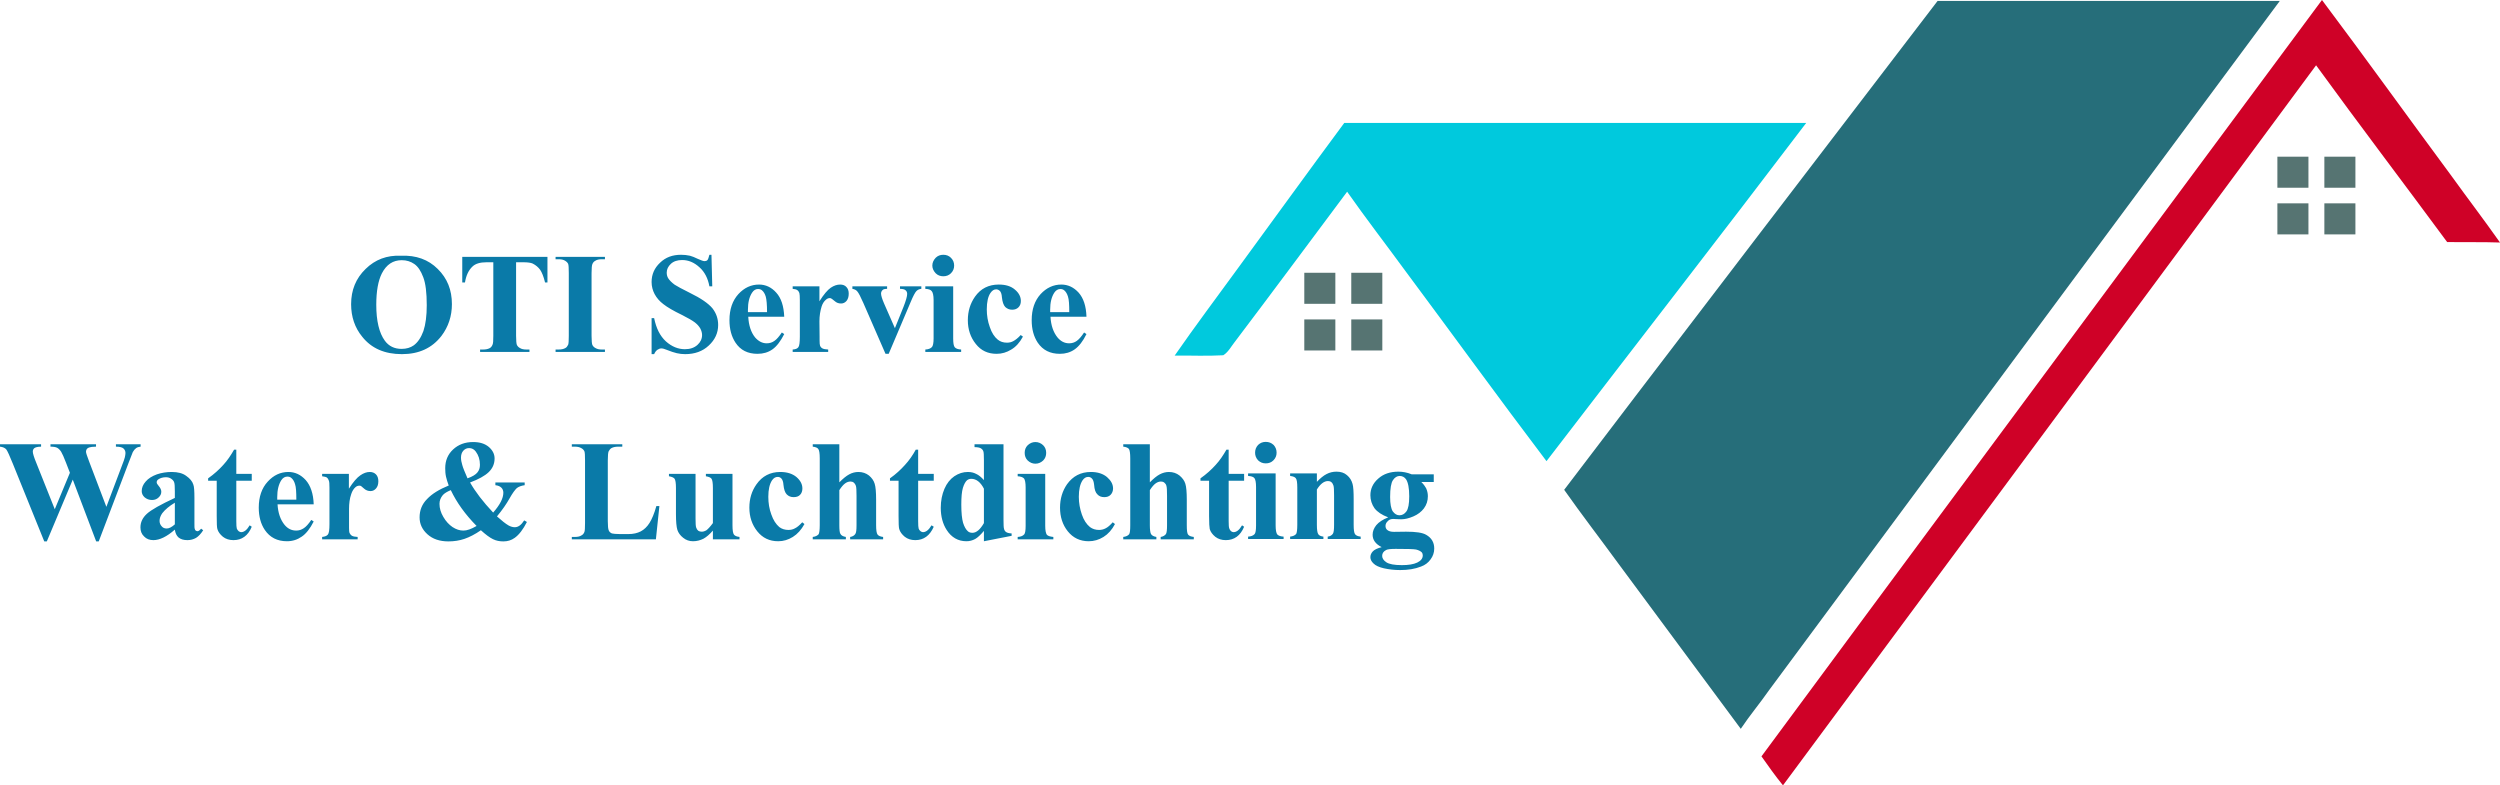 <?xml version="1.0" encoding="UTF-8"?>
<!DOCTYPE svg PUBLIC "-//W3C//DTD SVG 1.1//EN" "http://www.w3.org/Graphics/SVG/1.1/DTD/svg11.dtd">
<svg version="1.2" width="157mm" height="49.32mm" viewBox="3600 18200 15700 4932" preserveAspectRatio="xMidYMid" fill-rule="evenodd" stroke-width="28.222" stroke-linejoin="round" xmlns="http://www.w3.org/2000/svg" xmlns:ooo="http://xml.openoffice.org/svg/export" xmlns:xlink="http://www.w3.org/1999/xlink" xmlns:presentation="http://sun.com/xmlns/staroffice/presentation" xmlns:smil="http://www.w3.org/2001/SMIL20/" xmlns:anim="urn:oasis:names:tc:opendocument:xmlns:animation:1.0" xml:space="preserve">
 <defs class="ClipPathGroup">
  <clipPath id="presentation_clip_path" clipPathUnits="userSpaceOnUse">
   <rect x="3600" y="18200" width="15700" height="4932"/>
  </clipPath>
  <clipPath id="presentation_clip_path_shrink" clipPathUnits="userSpaceOnUse">
   <rect x="3615" y="18204" width="15669" height="4923"/>
  </clipPath>
 </defs>
 <defs class="TextShapeIndex">
  <g ooo:slide="id1" ooo:id-list="id3 id4 id5 id6 id7 id8 id9 id10 id11 id12 id13 id14 id15"/>
 </defs>
 <defs class="EmbeddedBulletChars">
  <g id="bullet-char-template(57356)" transform="scale(0,-0)">
   <path d="M 580,1141 L 1163,571 580,0 -4,571 580,1141 Z"/>
  </g>
  <g id="bullet-char-template(57354)" transform="scale(0,-0)">
   <path d="M 8,1128 L 1137,1128 1137,0 8,0 8,1128 Z"/>
  </g>
  <g id="bullet-char-template(10146)" transform="scale(0,-0)">
   <path d="M 174,0 L 602,739 174,1481 1456,739 174,0 Z M 1358,739 L 309,1346 659,739 1358,739 Z"/>
  </g>
  <g id="bullet-char-template(10132)" transform="scale(0,-0)">
   <path d="M 2015,739 L 1276,0 717,0 1260,543 174,543 174,936 1260,936 717,1481 1274,1481 2015,739 Z"/>
  </g>
  <g id="bullet-char-template(10007)" transform="scale(0,-0)">
   <path d="M 0,-2 C -7,14 -16,27 -25,37 L 356,567 C 262,823 215,952 215,954 215,979 228,992 255,992 264,992 276,990 289,987 310,991 331,999 354,1012 L 381,999 492,748 772,1049 836,1024 860,1049 C 881,1039 901,1025 922,1006 886,937 835,863 770,784 769,783 710,716 594,584 L 774,223 C 774,196 753,168 711,139 L 727,119 C 717,90 699,76 672,76 641,76 570,178 457,381 L 164,-76 C 142,-110 111,-127 72,-127 30,-127 9,-110 8,-76 1,-67 -2,-52 -2,-32 -2,-23 -1,-13 0,-2 Z"/>
  </g>
  <g id="bullet-char-template(10004)" transform="scale(0,-0)">
   <path d="M 285,-33 C 182,-33 111,30 74,156 52,228 41,333 41,471 41,549 55,616 82,672 116,743 169,778 240,778 293,778 328,747 346,684 L 369,508 C 377,444 397,411 428,410 L 1163,1116 C 1174,1127 1196,1133 1229,1133 1271,1133 1292,1118 1292,1087 L 1292,965 C 1292,929 1282,901 1262,881 L 442,47 C 390,-6 338,-33 285,-33 Z"/>
  </g>
  <g id="bullet-char-template(9679)" transform="scale(0,-0)">
   <path d="M 813,0 C 632,0 489,54 383,161 276,268 223,411 223,592 223,773 276,916 383,1023 489,1130 632,1184 813,1184 992,1184 1136,1130 1245,1023 1353,916 1407,772 1407,592 1407,412 1353,268 1245,161 1136,54 992,0 813,0 Z"/>
  </g>
  <g id="bullet-char-template(8226)" transform="scale(0,-0)">
   <path d="M 346,457 C 273,457 209,483 155,535 101,586 74,649 74,723 74,796 101,859 155,911 209,963 273,989 346,989 419,989 480,963 531,910 582,859 608,796 608,723 608,648 583,586 532,535 482,483 420,457 346,457 Z"/>
  </g>
  <g id="bullet-char-template(8211)" transform="scale(0,-0)">
   <path d="M -4,459 L 1135,459 1135,606 -4,606 -4,459 Z"/>
  </g>
  <g id="bullet-char-template(61548)" transform="scale(0,-0)">
   <path d="M 173,740 C 173,903 231,1043 346,1159 462,1274 601,1332 765,1332 928,1332 1067,1274 1183,1159 1299,1043 1357,903 1357,740 1357,577 1299,437 1183,322 1067,206 928,148 765,148 601,148 462,206 346,322 231,437 173,577 173,740 Z"/>
  </g>
 </defs>
 <defs class="TextEmbeddedBitmaps"/>
 <g class="SlideGroup">
  <g>
   <g id="container-id1">
    <g id="id1" class="Slide" clip-path="url(#presentation_clip_path)">
     <g class="Page">
      <g class="Group">
       <g class="com.sun.star.drawing.ClosedBezierShape">
        <g id="id3">
         <rect class="BoundingBox" stroke="none" fill="none" x="13423" y="18206" width="4495" height="4572"/>
         <path fill="rgb(38,110,122)" stroke="none" d="M 15768,18206 C 16484,18206 17201,18206 17917,18206 16847,19648 15779,21091 14710,22534 14653,22616 14588,22693 14532,22777 14273,22429 14017,22080 13758,21732 13647,21580 13532,21431 13423,21276 13637,20992 15707,18284 15768,18206 Z"/>
        </g>
       </g>
       <g class="com.sun.star.drawing.ClosedBezierShape">
        <g id="id4">
         <rect class="BoundingBox" stroke="none" fill="none" x="14662" y="18200" width="4639" height="4933"/>
         <path fill="rgb(207,1,39)" stroke="none" d="M 18182,18200 C 18456,18565 18723,18937 18996,19306 19096,19445 19201,19582 19300,19723 19189,19719 19078,19722 18968,19720 18695,19350 18416,18983 18145,18610 17031,20118 15913,21625 14797,23132 14749,23073 14705,23011 14662,22950 15034,22444 18079,18339 18182,18200 Z"/>
        </g>
       </g>
       <g class="com.sun.star.drawing.ClosedBezierShape">
        <g id="id5">
         <rect class="BoundingBox" stroke="none" fill="none" x="10977" y="18972" width="3967" height="2125"/>
         <path fill="rgb(0,201,221)" stroke="none" d="M 12042,18972 C 13009,18972 13977,18972 14943,18972 14403,19683 13855,20388 13312,21096 13012,20700 12720,20297 12423,19898 12303,19734 12178,19572 12060,19404 11824,19720 11590,20036 11353,20349 11331,20377 11313,20412 11282,20431 11180,20437 11078,20432 10977,20433 11106,20247 11242,20066 11376,19882 11598,19579 11818,19274 12042,18972 Z"/>
        </g>
       </g>
       <g class="Group">
        <g class="com.sun.star.drawing.PolyPolygonShape">
         <g id="id6">
          <rect class="BoundingBox" stroke="none" fill="none" x="12086" y="20206" width="196" height="196"/>
          <path fill="rgb(86,116,114)" stroke="none" d="M 12086,20206 L 12086,20401 12281,20401 12281,20206 12086,20206 Z"/>
         </g>
        </g>
        <g class="com.sun.star.drawing.PolyPolygonShape">
         <g id="id7">
          <rect class="BoundingBox" stroke="none" fill="none" x="11791" y="20206" width="196" height="196"/>
          <path fill="rgb(86,116,114)" stroke="none" d="M 11791,20206 L 11791,20401 11986,20401 11986,20206 11791,20206 Z"/>
         </g>
        </g>
        <g class="com.sun.star.drawing.PolyPolygonShape">
         <g id="id8">
          <rect class="BoundingBox" stroke="none" fill="none" x="11791" y="19913" width="196" height="196"/>
          <path fill="rgb(86,116,114)" stroke="none" d="M 11791,19913 L 11791,20108 11986,20108 11986,19913 11791,19913 Z"/>
         </g>
        </g>
        <g class="com.sun.star.drawing.PolyPolygonShape">
         <g id="id9">
          <rect class="BoundingBox" stroke="none" fill="none" x="12086" y="19913" width="196" height="196"/>
          <path fill="rgb(86,116,114)" stroke="none" d="M 12086,19913 L 12086,20108 12281,20108 12281,19913 12086,19913 Z"/>
         </g>
        </g>
       </g>
       <g class="Group">
        <g class="com.sun.star.drawing.PolyPolygonShape">
         <g id="id10">
          <rect class="BoundingBox" stroke="none" fill="none" x="18197" y="19477" width="196" height="196"/>
          <path fill="rgb(86,116,114)" stroke="none" d="M 18197,19477 L 18197,19672 18392,19672 18392,19477 18197,19477 Z"/>
         </g>
        </g>
        <g class="com.sun.star.drawing.PolyPolygonShape">
         <g id="id11">
          <rect class="BoundingBox" stroke="none" fill="none" x="17902" y="19477" width="196" height="196"/>
          <path fill="rgb(86,116,114)" stroke="none" d="M 17902,19477 L 17902,19672 18097,19672 18097,19477 17902,19477 Z"/>
         </g>
        </g>
        <g class="com.sun.star.drawing.PolyPolygonShape">
         <g id="id12">
          <rect class="BoundingBox" stroke="none" fill="none" x="17902" y="19184" width="196" height="196"/>
          <path fill="rgb(86,116,114)" stroke="none" d="M 17902,19184 L 17902,19379 18097,19379 18097,19184 17902,19184 Z"/>
         </g>
        </g>
        <g class="com.sun.star.drawing.PolyPolygonShape">
         <g id="id13">
          <rect class="BoundingBox" stroke="none" fill="none" x="18197" y="19184" width="196" height="196"/>
          <path fill="rgb(86,116,114)" stroke="none" d="M 18197,19184 L 18197,19379 18392,19379 18392,19184 18197,19184 Z"/>
         </g>
        </g>
       </g>
      </g>
      <g class="Group">
       <g class="com.sun.star.drawing.ClosedBezierShape">
        <g id="id14">
         <rect class="BoundingBox" stroke="none" fill="none" x="3600" y="19800" width="7814" height="1801"/>
         <path fill="rgb(10,122,168)" stroke="none" d="M 6118,19806 C 6213,19802 6290,19830 6349,19889 6409,19948 6438,20021 6438,20110 6438,20185 6416,20252 6372,20310 6313,20386 6231,20424 6124,20424 6016,20424 5933,20388 5875,20315 5828,20258 5805,20189 5805,20110 5805,20022 5835,19948 5896,19889 5956,19830 6030,19802 6118,19806 Z M 6118,19806 L 6118,19806 Z M 6123,19834 C 6068,19834 6027,19861 5998,19917 5975,19963 5963,20028 5963,20114 5963,20215 5981,20291 6017,20340 6042,20374 6077,20391 6122,20391 6153,20391 6178,20383 6198,20369 6224,20350 6244,20320 6259,20279 6273,20237 6280,20183 6280,20117 6280,20038 6273,19980 6258,19941 6243,19901 6225,19874 6202,19858 6179,19842 6153,19834 6123,19834 Z M 6123,19834 L 6123,19834 Z M 7038,19813 L 7038,19974 7023,19974 C 7014,19937 7003,19910 6992,19894 6980,19878 6965,19865 6945,19855 6934,19850 6914,19847 6886,19847 L 6841,19847 6841,20309 C 6841,20339 6843,20359 6846,20366 6850,20374 6856,20381 6866,20386 6875,20392 6889,20395 6905,20395 L 6925,20395 6925,20410 6615,20410 6615,20395 6634,20395 C 6651,20395 6665,20392 6676,20386 6683,20382 6689,20375 6693,20365 6697,20357 6698,20339 6698,20309 L 6698,19847 6655,19847 C 6615,19847 6586,19856 6568,19873 6543,19896 6527,19930 6520,19974 L 6503,19974 6503,19813 7038,19813 Z M 7038,19813 L 7038,19813 Z M 7399,20395 L 7399,20410 7089,20410 7089,20395 7108,20395 C 7126,20395 7139,20392 7150,20386 7158,20382 7163,20375 7168,20365 7171,20357 7172,20339 7172,20309 L 7172,19915 C 7172,19884 7171,19865 7168,19857 7164,19849 7158,19843 7148,19837 7138,19831 7125,19828 7108,19828 L 7089,19828 7089,19813 7399,19813 7399,19828 7379,19828 C 7362,19828 7348,19831 7338,19838 7330,19842 7324,19849 7320,19859 7317,19866 7315,19884 7315,19915 L 7315,20309 C 7315,20339 7317,20359 7320,20366 7324,20374 7330,20381 7340,20386 7350,20392 7363,20395 7379,20395 L 7399,20395 Z M 7399,20395 L 7399,20395 Z M 8068,19800 L 8073,19998 8055,19998 C 8046,19949 8026,19908 7992,19878 7959,19848 7923,19833 7884,19833 7854,19833 7830,19841 7813,19857 7796,19873 7787,19891 7787,19912 7787,19925 7790,19937 7796,19947 7805,19961 7818,19974 7837,19988 7851,19997 7883,20015 7932,20039 8002,20073 8049,20106 8074,20136 8098,20167 8110,20201 8110,20241 8110,20291 8090,20334 8051,20370 8013,20406 7963,20424 7903,20424 7885,20424 7867,20422 7850,20418 7833,20414 7812,20407 7787,20397 7773,20391 7762,20388 7753,20388 7745,20388 7737,20391 7728,20397 7720,20403 7713,20412 7708,20424 L 7692,20424 7692,20198 7708,20198 C 7721,20262 7745,20310 7782,20344 7819,20377 7859,20393 7901,20393 7934,20393 7960,20384 7980,20366 7999,20349 8009,20328 8009,20304 8009,20290 8005,20277 7998,20263 7990,20249 7979,20237 7964,20225 7948,20213 7921,20197 7883,20178 7829,20152 7790,20129 7766,20110 7742,20092 7724,20071 7711,20047 7699,20024 7692,19999 7692,19971 7692,19923 7710,19883 7745,19850 7780,19816 7823,19800 7877,19800 7896,19800 7915,19802 7933,19806 7947,19810 7963,19816 7983,19826 8003,19835 8017,19840 8025,19840 8032,19840 8038,19838 8043,19833 8047,19828 8051,19817 8055,19800 L 8068,19800 Z M 8068,19800 L 8068,19800 Z M 8525,20189 L 8299,20189 C 8302,20243 8316,20287 8342,20319 8363,20343 8387,20356 8415,20356 8433,20356 8449,20351 8463,20341 8478,20331 8493,20313 8510,20288 L 8525,20298 C 8502,20343 8478,20375 8451,20394 8424,20413 8393,20422 8357,20422 8296,20422 8250,20399 8219,20352 8194,20314 8181,20268 8181,20211 8181,20142 8200,20088 8237,20047 8274,20007 8317,19987 8367,19987 8408,19987 8445,20004 8475,20038 8506,20072 8522,20122 8525,20189 Z M 8525,20189 L 8525,20189 Z M 8417,20160 C 8417,20113 8414,20081 8409,20063 8404,20046 8396,20032 8385,20023 8379,20018 8371,20015 8360,20015 8345,20015 8333,20023 8323,20038 8306,20064 8297,20099 8297,20145 L 8297,20160 8417,20160 Z M 8417,20160 L 8417,20160 Z M 8746,19998 L 8746,20092 C 8773,20049 8797,20021 8817,20007 8838,19993 8857,19987 8876,19987 8893,19987 8906,19992 8915,20002 8925,20012 8930,20026 8930,20044 8930,20064 8925,20079 8916,20090 8906,20101 8895,20106 8882,20106 8866,20106 8853,20101 8842,20091 8830,20081 8823,20076 8821,20075 8818,20073 8815,20072 8811,20072 8803,20072 8795,20075 8787,20082 8775,20092 8766,20106 8760,20124 8751,20153 8746,20184 8746,20218 L 8747,20314 8747,20338 C 8747,20355 8748,20366 8750,20371 8753,20379 8759,20385 8765,20388 8772,20392 8784,20394 8801,20395 L 8801,20410 8578,20410 8578,20395 C 8596,20394 8608,20389 8614,20380 8620,20372 8623,20350 8623,20314 L 8623,20086 C 8623,20062 8622,20047 8620,20040 8617,20032 8613,20026 8607,20022 8602,20018 8592,20015 8578,20014 L 8578,19998 8746,19998 Z M 8746,19998 L 8746,19998 Z M 9161,20422 L 9022,20103 C 9005,20064 8992,20039 8983,20029 8976,20021 8966,20016 8953,20014 L 8953,19998 9171,19998 9171,20014 C 9158,20014 9148,20016 9143,20021 9136,20028 9133,20035 9133,20044 9133,20055 9139,20076 9152,20106 L 9220,20261 9274,20127 C 9289,20089 9297,20061 9297,20046 9297,20036 9294,20029 9287,20023 9281,20017 9269,20014 9252,20014 L 9252,19998 9386,19998 9386,20014 C 9373,20015 9363,20020 9355,20028 9347,20036 9334,20060 9318,20099 L 9181,20422 9161,20422 Z M 9161,20422 L 9161,20422 Z M 9524,19800 C 9543,19800 9559,19806 9572,19819 9586,19833 9592,19849 9592,19868 9592,19886 9586,19902 9572,19916 9559,19929 9543,19935 9524,19935 9505,19935 9489,19929 9476,19916 9463,19902 9455,19886 9455,19868 9455,19849 9463,19833 9476,19819 9489,19806 9505,19800 9524,19800 Z M 9524,19800 L 9524,19800 Z M 9586,19998 L 9586,20325 C 9586,20354 9589,20373 9596,20381 9603,20389 9616,20394 9636,20395 L 9636,20410 9411,20410 9411,20395 C 9430,20394 9444,20389 9453,20379 9459,20372 9463,20354 9463,20325 L 9463,20084 C 9463,20054 9458,20036 9451,20028 9444,20019 9431,20015 9411,20014 L 9411,19998 9586,19998 Z M 9586,19998 L 9586,19998 Z M 10010,20304 L 10024,20314 C 10004,20351 9980,20378 9951,20395 9922,20413 9892,20422 9859,20422 9804,20422 9761,20402 9728,20360 9695,20319 9678,20269 9678,20211 9678,20155 9693,20106 9723,20063 9759,20012 9809,19987 9872,19987 9915,19987 9949,19997 9974,20019 9999,20040 10011,20064 10011,20090 10011,20107 10006,20120 9996,20130 9986,20140 9973,20145 9956,20145 9939,20145 9925,20139 9913,20128 9902,20116 9895,20096 9892,20067 9891,20048 9886,20035 9880,20028 9873,20021 9865,20017 9856,20017 9842,20017 9830,20025 9820,20040 9805,20062 9797,20096 9797,20143 9797,20181 9803,20218 9816,20254 9828,20290 9845,20316 9866,20333 9882,20346 9901,20352 9924,20352 9938,20352 9952,20349 9964,20342 9977,20335 9993,20323 10010,20304 Z M 10010,20304 L 10010,20304 Z M 10423,20189 L 10197,20189 C 10200,20243 10215,20287 10241,20319 10261,20343 10285,20356 10314,20356 10332,20356 10348,20351 10362,20341 10376,20331 10392,20313 10408,20288 L 10423,20298 C 10401,20343 10376,20375 10349,20394 10322,20413 10291,20422 10256,20422 10195,20422 10149,20399 10117,20352 10092,20314 10079,20268 10079,20211 10079,20142 10098,20088 10135,20047 10172,20007 10216,19987 10265,19987 10307,19987 10343,20004 10374,20038 10404,20072 10421,20122 10423,20189 Z M 10423,20189 L 10423,20189 Z M 10315,20160 C 10315,20113 10313,20081 10307,20063 10302,20046 10294,20032 10283,20023 10277,20018 10269,20015 10259,20015 10244,20015 10231,20023 10221,20038 10204,20064 10195,20099 10195,20145 L 10195,20160 10315,20160 Z M 10315,20160 L 10315,20160 Z M 4483,20990 L 4483,21005 C 4472,21006 4462,21009 4455,21014 4447,21020 4440,21028 4434,21039 4433,21043 4424,21066 4407,21108 L 4220,21600 4204,21600 4057,21212 3894,21600 3878,21600 3681,21113 C 3661,21063 3647,21033 3640,21023 3632,21013 3618,21007 3600,21005 L 3600,20990 3858,20990 3858,21005 C 3837,21005 3823,21009 3816,21014 3809,21020 3806,21027 3806,21036 3806,21047 3813,21071 3828,21107 L 3944,21398 4039,21169 4015,21107 C 4002,21072 3991,21049 3984,21037 3977,21026 3968,21017 3959,21012 3949,21007 3935,21005 3917,21005 L 3917,20990 4203,20990 4203,21005 C 4183,21005 4169,21007 4160,21010 4154,21012 4149,21015 4145,21020 4142,21025 4140,21031 4140,21037 4140,21044 4147,21065 4160,21099 L 4268,21383 4365,21126 C 4375,21100 4382,21082 4384,21072 4386,21062 4388,21053 4388,21045 4388,21033 4383,21023 4375,21016 4367,21009 4351,21005 4328,21005 L 4328,20990 4483,20990 Z M 4483,20990 L 4483,20990 Z M 4698,21526 C 4648,21570 4603,21592 4563,21592 4540,21592 4520,21585 4505,21569 4489,21554 4482,21535 4482,21512 4482,21480 4495,21452 4522,21427 4549,21402 4608,21369 4698,21327 L 4698,21286 C 4698,21255 4697,21236 4693,21227 4690,21219 4683,21212 4674,21206 4665,21200 4654,21197 4642,21197 4623,21197 4607,21202 4595,21210 4587,21215 4584,21222 4584,21229 4584,21235 4588,21242 4596,21251 4607,21264 4613,21276 4613,21288 4613,21302 4607,21314 4596,21324 4586,21334 4572,21340 4555,21340 4536,21340 4521,21334 4508,21323 4496,21312 4490,21299 4490,21284 4490,21263 4498,21243 4515,21224 4531,21205 4555,21190 4585,21179 4614,21169 4646,21164 4678,21164 4717,21164 4748,21172 4770,21189 4793,21205 4808,21223 4814,21243 4819,21255 4821,21283 4821,21327 L 4821,21486 C 4821,21505 4821,21517 4823,21521 4824,21526 4826,21530 4829,21532 4832,21534 4836,21536 4840,21536 4847,21536 4855,21530 4863,21520 L 4876,21530 C 4862,21552 4847,21568 4831,21578 4815,21587 4797,21592 4777,21592 4754,21592 4736,21587 4722,21576 4709,21565 4701,21548 4698,21526 Z M 4698,21526 L 4698,21526 Z M 4698,21493 L 4698,21357 C 4663,21378 4637,21400 4619,21423 4608,21439 4602,21455 4602,21471 4602,21485 4607,21497 4617,21507 4624,21515 4634,21519 4647,21519 4662,21519 4679,21510 4698,21493 Z M 4698,21493 L 4698,21493 Z M 5084,21024 L 5084,21176 5181,21176 5181,21219 5084,21219 5084,21473 C 5084,21497 5085,21512 5087,21519 5090,21526 5093,21531 5099,21536 5105,21540 5110,21542 5114,21542 5133,21542 5151,21528 5168,21499 L 5181,21508 C 5158,21564 5119,21592 5066,21592 5040,21592 5018,21585 5000,21571 4982,21556 4970,21540 4965,21522 4962,21512 4961,21485 4961,21441 L 4961,21219 4907,21219 4907,21204 C 4944,21178 4976,21149 5002,21120 5028,21092 5050,21059 5070,21024 L 5084,21024 Z M 5084,21024 L 5084,21024 Z M 5570,21367 L 5343,21367 C 5346,21421 5361,21464 5387,21496 5407,21520 5431,21532 5460,21532 5478,21532 5493,21527 5508,21517 5522,21508 5538,21490 5555,21465 L 5570,21475 C 5547,21520 5522,21552 5495,21570 5468,21589 5437,21599 5402,21599 5341,21599 5295,21575 5263,21528 5238,21491 5225,21444 5225,21388 5225,21320 5244,21265 5281,21225 5318,21184 5362,21164 5411,21164 5453,21164 5489,21181 5520,21215 5550,21249 5568,21300 5570,21367 Z M 5570,21367 L 5570,21367 Z M 5461,21338 C 5461,21291 5459,21258 5453,21241 5448,21223 5440,21210 5429,21201 5423,21196 5415,21193 5405,21193 5390,21193 5377,21200 5367,21215 5350,21241 5341,21277 5341,21322 L 5341,21338 5461,21338 Z M 5461,21338 L 5461,21338 Z M 5791,21176 L 5791,21269 C 5818,21227 5842,21199 5863,21185 5883,21171 5903,21164 5922,21164 5938,21164 5951,21169 5961,21179 5971,21189 5976,21204 5976,21222 5976,21242 5971,21257 5961,21268 5952,21278 5941,21284 5927,21284 5912,21284 5898,21279 5887,21269 5876,21259 5869,21253 5867,21252 5864,21251 5861,21250 5857,21250 5848,21250 5840,21253 5833,21259 5821,21269 5812,21284 5806,21302 5796,21330 5792,21362 5792,21396 L 5792,21490 5792,21515 C 5792,21532 5793,21543 5795,21547 5799,21555 5804,21561 5811,21565 5818,21569 5830,21571 5846,21572 L 5846,21587 5623,21587 5623,21572 C 5641,21570 5653,21565 5659,21557 5666,21549 5669,21527 5669,21491 L 5669,21263 C 5669,21239 5668,21224 5665,21218 5662,21209 5658,21203 5653,21199 5647,21195 5637,21193 5623,21191 L 5623,21176 5791,21176 Z M 5791,21176 L 5791,21176 Z M 6711,21230 L 6895,21230 6895,21247 C 6874,21250 6858,21256 6846,21265 6835,21275 6819,21296 6800,21330 6781,21364 6755,21402 6721,21443 6751,21470 6775,21489 6794,21500 6807,21507 6820,21511 6833,21511 6855,21511 6874,21496 6892,21468 L 6909,21478 C 6885,21525 6860,21558 6832,21578 6811,21593 6788,21600 6761,21600 6738,21600 6716,21596 6696,21586 6675,21576 6650,21557 6620,21530 6584,21555 6549,21573 6517,21584 6485,21595 6451,21600 6416,21600 6361,21600 6317,21585 6284,21555 6251,21525 6235,21490 6235,21449 6235,21405 6250,21366 6282,21334 6313,21301 6359,21273 6418,21249 6411,21230 6405,21212 6401,21194 6397,21176 6396,21158 6396,21140 6396,21093 6412,21054 6445,21023 6478,20992 6520,20976 6571,20976 6613,20976 6645,20986 6670,21007 6694,21028 6706,21052 6706,21079 6706,21112 6694,21141 6669,21165 6644,21189 6605,21210 6552,21230 6585,21288 6633,21351 6697,21419 6740,21370 6761,21329 6761,21294 6761,21282 6757,21271 6749,21263 6740,21254 6728,21249 6711,21247 L 6711,21230 Z M 6711,21230 L 6711,21230 Z M 6536,21204 C 6567,21193 6588,21180 6598,21167 6609,21154 6614,21138 6614,21119 6614,21086 6605,21059 6588,21036 6577,21021 6563,21014 6546,21014 6532,21014 6520,21019 6510,21030 6500,21041 6495,21056 6495,21074 6495,21088 6498,21104 6503,21120 6507,21136 6519,21165 6536,21204 Z M 6536,21204 L 6536,21204 Z M 6431,21278 C 6407,21288 6391,21298 6381,21309 6367,21326 6360,21344 6360,21364 6360,21392 6368,21419 6384,21446 6400,21474 6420,21495 6442,21510 6465,21525 6487,21532 6510,21532 6521,21532 6533,21530 6547,21525 6561,21520 6576,21513 6593,21503 6522,21431 6468,21356 6431,21278 Z M 6431,21278 L 6431,21278 Z M 7741,21378 L 7719,21587 7191,21587 7191,21572 7210,21572 C 7228,21572 7242,21569 7252,21562 7260,21558 7266,21551 7270,21541 7273,21534 7274,21515 7274,21485 L 7274,21091 C 7274,21060 7273,21041 7270,21034 7266,21026 7260,21019 7250,21014 7240,21008 7227,21005 7210,21005 L 7191,21005 7191,20990 7508,20990 7508,21005 7482,21005 C 7465,21005 7451,21008 7440,21014 7433,21018 7427,21025 7422,21035 7419,21042 7417,21061 7417,21091 L 7417,21473 C 7417,21503 7419,21523 7423,21531 7426,21539 7433,21546 7443,21550 7451,21552 7468,21554 7496,21554 L 7546,21554 C 7577,21554 7603,21548 7624,21537 7645,21526 7664,21508 7679,21484 7694,21460 7709,21425 7722,21378 L 7741,21378 Z M 7741,21378 L 7741,21378 Z M 8200,21176 L 8200,21498 C 8200,21529 8203,21549 8209,21557 8215,21565 8226,21570 8244,21572 L 8244,21587 8077,21587 8077,21532 C 8057,21555 8038,21572 8018,21583 7998,21593 7976,21599 7952,21599 7929,21599 7908,21592 7890,21577 7872,21563 7860,21546 7854,21528 7848,21509 7845,21475 7845,21428 L 7845,21265 C 7845,21234 7842,21214 7836,21206 7830,21199 7819,21194 7801,21191 L 7801,21176 7968,21176 7968,21457 C 7968,21486 7969,21505 7972,21513 7975,21522 7979,21528 7985,21533 7991,21537 7998,21539 8006,21539 8017,21539 8026,21536 8035,21531 8046,21523 8060,21508 8077,21485 L 8077,21265 C 8077,21234 8074,21214 8068,21206 8063,21199 8051,21194 8033,21191 L 8033,21176 8200,21176 Z M 8200,21176 L 8200,21176 Z M 8638,21480 L 8652,21491 C 8632,21527 8608,21554 8579,21572 8550,21590 8520,21599 8487,21599 8432,21599 8389,21578 8356,21537 8323,21496 8306,21446 8306,21388 8306,21332 8321,21283 8351,21241 8387,21190 8437,21164 8500,21164 8543,21164 8577,21175 8602,21196 8627,21218 8639,21241 8639,21268 8639,21284 8634,21298 8624,21308 8614,21318 8601,21322 8584,21322 8567,21322 8553,21317 8541,21305 8530,21294 8523,21274 8520,21244 8519,21226 8514,21213 8508,21206 8501,21198 8493,21195 8484,21195 8470,21195 8458,21202 8448,21217 8433,21240 8425,21274 8425,21320 8425,21359 8431,21396 8444,21431 8456,21466 8473,21492 8494,21510 8510,21522 8529,21528 8551,21528 8566,21528 8580,21525 8592,21518 8605,21512 8621,21499 8638,21480 Z M 8638,21480 L 8638,21480 Z M 8871,20990 L 8871,21229 C 8894,21206 8914,21189 8933,21179 8951,21169 8971,21164 8991,21164 9017,21164 9039,21172 9057,21186 9075,21201 9087,21218 9093,21238 9099,21257 9102,21291 9102,21338 L 9102,21498 C 9102,21529 9105,21549 9111,21557 9117,21565 9129,21570 9146,21572 L 9146,21587 8939,21587 8939,21572 C 8953,21570 8964,21564 8971,21554 8977,21546 8979,21528 8979,21498 L 8979,21315 C 8979,21281 8978,21260 8975,21251 8972,21242 8968,21236 8962,21231 8956,21226 8949,21224 8941,21224 8929,21224 8918,21228 8907,21236 8896,21244 8884,21258 8871,21278 L 8871,21498 C 8871,21527 8873,21546 8878,21553 8883,21563 8895,21569 8912,21572 L 8912,21587 8704,21587 8704,21572 C 8721,21570 8733,21564 8741,21555 8745,21548 8748,21529 8748,21498 L 8748,21079 C 8748,21047 8745,21028 8739,21020 8734,21012 8722,21007 8704,21005 L 8704,20990 8871,20990 Z M 8871,20990 L 8871,20990 Z M 9366,21024 L 9366,21176 9464,21176 9464,21219 9366,21219 9366,21473 C 9366,21497 9367,21512 9369,21519 9371,21526 9375,21531 9381,21536 9386,21540 9392,21542 9396,21542 9415,21542 9433,21528 9450,21499 L 9464,21508 C 9439,21564 9401,21592 9348,21592 9322,21592 9300,21585 9282,21571 9264,21556 9252,21540 9247,21522 9244,21512 9243,21485 9243,21441 L 9243,21219 9189,21219 9189,21204 C 9226,21178 9257,21149 9283,21120 9309,21092 9332,21059 9351,21024 L 9366,21024 Z M 9366,21024 L 9366,21024 Z M 9902,20990 L 9902,21464 C 9902,21495 9903,21514 9905,21520 9907,21530 9912,21537 9918,21541 9925,21546 9936,21549 9953,21550 L 9953,21565 9779,21599 9779,21534 C 9758,21559 9740,21576 9724,21585 9707,21594 9689,21599 9669,21599 9617,21599 9575,21575 9545,21528 9521,21491 9508,21444 9508,21389 9508,21345 9516,21305 9531,21270 9546,21235 9567,21209 9593,21191 9620,21173 9648,21164 9678,21164 9698,21164 9715,21168 9730,21176 9746,21183 9762,21196 9779,21215 L 9779,21089 C 9779,21058 9778,21040 9775,21033 9772,21025 9766,21019 9759,21015 9752,21011 9739,21008 9720,21008 L 9720,20990 9902,20990 Z M 9902,20990 L 9902,20990 Z M 9779,21269 C 9758,21228 9731,21207 9700,21207 9689,21207 9681,21210 9673,21216 9663,21225 9654,21241 9647,21264 9640,21287 9637,21322 9637,21369 9637,21420 9641,21458 9648,21483 9656,21508 9666,21526 9679,21537 9686,21543 9695,21546 9707,21546 9732,21546 9756,21525 9779,21485 L 9779,21269 Z M 9779,21269 L 9779,21269 Z M 10102,20976 C 10121,20976 10137,20983 10151,20996 10164,21009 10170,21025 10170,21044 10170,21063 10164,21079 10151,21092 10137,21105 10121,21112 10102,21112 10084,21112 10068,21105 10054,21092 10041,21079 10035,21063 10035,21044 10035,21025 10041,21009 10054,20996 10068,20983 10084,20976 10102,20976 Z M 10102,20976 L 10102,20976 Z M 10164,21176 L 10164,21502 C 10164,21531 10168,21549 10174,21558 10181,21566 10195,21570 10215,21572 L 10215,21587 9991,21587 9991,21572 C 10009,21571 10023,21566 10032,21556 10038,21549 10041,21531 10041,21502 L 10041,21261 C 10041,21232 10037,21213 10031,21205 10024,21197 10010,21192 9991,21191 L 9991,21176 10164,21176 Z M 10164,21176 L 10164,21176 Z M 10588,21480 L 10602,21491 C 10583,21527 10559,21554 10530,21572 10501,21590 10470,21599 10437,21599 10383,21599 10339,21578 10306,21537 10273,21496 10257,21446 10257,21388 10257,21332 10272,21283 10301,21241 10338,21190 10387,21164 10451,21164 10493,21164 10527,21175 10552,21196 10577,21218 10590,21241 10590,21268 10590,21284 10584,21298 10574,21308 10564,21318 10551,21322 10535,21322 10517,21322 10503,21317 10492,21305 10480,21294 10473,21274 10471,21244 10469,21226 10465,21213 10458,21206 10451,21198 10443,21195 10434,21195 10420,21195 10408,21202 10398,21217 10383,21240 10375,21274 10375,21320 10375,21359 10382,21396 10394,21431 10406,21466 10423,21492 10445,21510 10461,21522 10480,21528 10502,21528 10516,21528 10530,21525 10543,21518 10556,21512 10571,21499 10588,21480 Z M 10588,21480 L 10588,21480 Z M 10821,20990 L 10821,21229 C 10844,21206 10864,21189 10883,21179 10902,21169 10921,21164 10941,21164 10967,21164 10989,21172 11007,21186 11025,21201 11038,21218 11044,21238 11050,21257 11053,21291 11053,21338 L 11053,21498 C 11053,21529 11055,21549 11061,21557 11067,21565 11079,21570 11097,21572 L 11097,21587 10889,21587 10889,21572 C 10903,21570 10914,21564 10922,21554 10927,21546 10929,21528 10929,21498 L 10929,21315 C 10929,21281 10928,21260 10925,21251 10923,21242 10918,21236 10912,21231 10906,21226 10899,21224 10891,21224 10879,21224 10868,21228 10857,21236 10846,21244 10834,21258 10821,21278 L 10821,21498 C 10821,21527 10824,21546 10828,21553 10833,21563 10845,21569 10862,21572 L 10862,21587 10654,21587 10654,21572 C 10671,21570 10684,21564 10691,21555 10696,21548 10698,21529 10698,21498 L 10698,21079 C 10698,21047 10695,21028 10690,21020 10684,21012 10672,21007 10654,21005 L 10654,20990 10821,20990 Z M 10821,20990 L 10821,20990 Z M 11316,21024 L 11316,21176 11413,21176 11413,21219 11316,21219 11316,21473 C 11316,21497 11317,21512 11320,21519 11322,21526 11326,21531 11331,21536 11337,21540 11342,21542 11346,21542 11366,21542 11383,21528 11400,21499 L 11413,21508 C 11390,21564 11351,21592 11298,21592 11272,21592 11250,21585 11232,21571 11214,21556 11202,21540 11197,21522 11195,21512 11193,21485 11193,21441 L 11193,21219 11139,21219 11139,21204 C 11176,21178 11208,21149 11234,21120 11260,21092 11282,21059 11302,21024 L 11316,21024 Z"/>
        </g>
       </g>
       <g class="com.sun.star.drawing.ClosedBezierShape">
        <g id="id15">
         <rect class="BoundingBox" stroke="none" fill="none" x="11437" y="20975" width="1171" height="806"/>
         <path fill="rgb(10,122,168)" stroke="none" d="M 11549,20975 C 11568,20975 11584,20981 11598,20994 11611,21008 11617,21024 11617,21043 11617,21061 11611,21077 11597,21091 11584,21104 11568,21110 11549,21110 11530,21110 11515,21104 11501,21091 11488,21077 11482,21061 11482,21043 11482,21024 11488,21008 11501,20994 11515,20981 11530,20975 11549,20975 Z M 11549,20975 L 11549,20975 Z M 11611,21173 L 11611,21500 C 11611,21529 11615,21548 11621,21556 11628,21564 11642,21569 11661,21570 L 11661,21585 11438,21585 11438,21570 C 11456,21569 11470,21564 11479,21554 11485,21547 11488,21529 11488,21500 L 11488,21259 C 11488,21229 11484,21211 11478,21203 11471,21194 11457,21190 11438,21189 L 11438,21173 11611,21173 Z M 11611,21173 L 11611,21173 Z M 11870,21173 L 11870,21226 C 11891,21204 11911,21187 11931,21177 11950,21167 11971,21162 11993,21162 12020,21162 12042,21169 12059,21184 12077,21199 12088,21217 12094,21239 12099,21256 12101,21288 12101,21335 L 12101,21496 C 12101,21528 12104,21548 12110,21555 12116,21563 12127,21568 12145,21570 L 12145,21585 11938,21585 11938,21570 C 11953,21568 11964,21562 11971,21551 11976,21543 11978,21525 11978,21496 L 11978,21312 C 11978,21279 11977,21257 11974,21249 11971,21240 11967,21233 11961,21228 11955,21223 11948,21221 11940,21221 11915,21221 11892,21239 11870,21274 L 11870,21496 C 11870,21527 11873,21547 11879,21555 11884,21563 11895,21568 11911,21570 L 11911,21585 11702,21585 11702,21570 C 11719,21568 11732,21563 11740,21553 11744,21547 11747,21528 11747,21496 L 11747,21262 C 11747,21231 11744,21211 11738,21204 11733,21196 11720,21191 11702,21189 L 11702,21173 11870,21173 Z M 11870,21173 L 11870,21173 Z M 12466,21179 L 12604,21179 12604,21227 12526,21227 C 12541,21242 12550,21255 12556,21266 12563,21282 12567,21298 12567,21316 12567,21345 12559,21370 12542,21393 12526,21414 12504,21431 12476,21443 12448,21455 12423,21461 12402,21461 12400,21461 12382,21461 12349,21459 12336,21459 12324,21463 12316,21472 12306,21481 12301,21491 12301,21503 12301,21514 12305,21523 12313,21529 12322,21536 12335,21540 12354,21540 L 12430,21539 C 12492,21539 12534,21545 12557,21559 12590,21578 12607,21606 12607,21645 12607,21670 12599,21693 12584,21713 12569,21734 12549,21749 12524,21758 12486,21773 12443,21780 12393,21780 12356,21780 12323,21776 12291,21769 12261,21762 12239,21752 12226,21739 12212,21726 12206,21713 12206,21699 12206,21686 12211,21674 12221,21663 12231,21652 12250,21643 12277,21636 12239,21617 12220,21591 12220,21558 12220,21537 12228,21517 12243,21498 12259,21479 12283,21463 12318,21449 12278,21434 12250,21415 12232,21392 12215,21368 12206,21340 12206,21310 12206,21270 12222,21235 12255,21206 12288,21176 12331,21162 12382,21162 12409,21162 12437,21167 12466,21179 Z M 12466,21179 L 12466,21179 Z M 12390,21189 C 12374,21189 12359,21198 12348,21215 12336,21232 12330,21268 12330,21321 12330,21365 12336,21396 12347,21412 12359,21428 12373,21436 12388,21436 12406,21436 12420,21428 12432,21412 12444,21396 12450,21364 12450,21317 12450,21265 12443,21230 12430,21210 12421,21197 12407,21189 12390,21189 Z M 12390,21189 L 12390,21189 Z M 12365,21647 C 12335,21647 12314,21649 12305,21654 12288,21663 12280,21675 12280,21691 12280,21705 12288,21719 12306,21731 12324,21743 12356,21749 12404,21749 12445,21749 12477,21744 12500,21733 12523,21722 12535,21707 12535,21688 12535,21680 12533,21674 12529,21669 12521,21661 12509,21655 12493,21651 12477,21648 12434,21647 12365,21647 Z"/>
        </g>
       </g>
      </g>
     </g>
    </g>
   </g>
  </g>
 </g>
</svg>